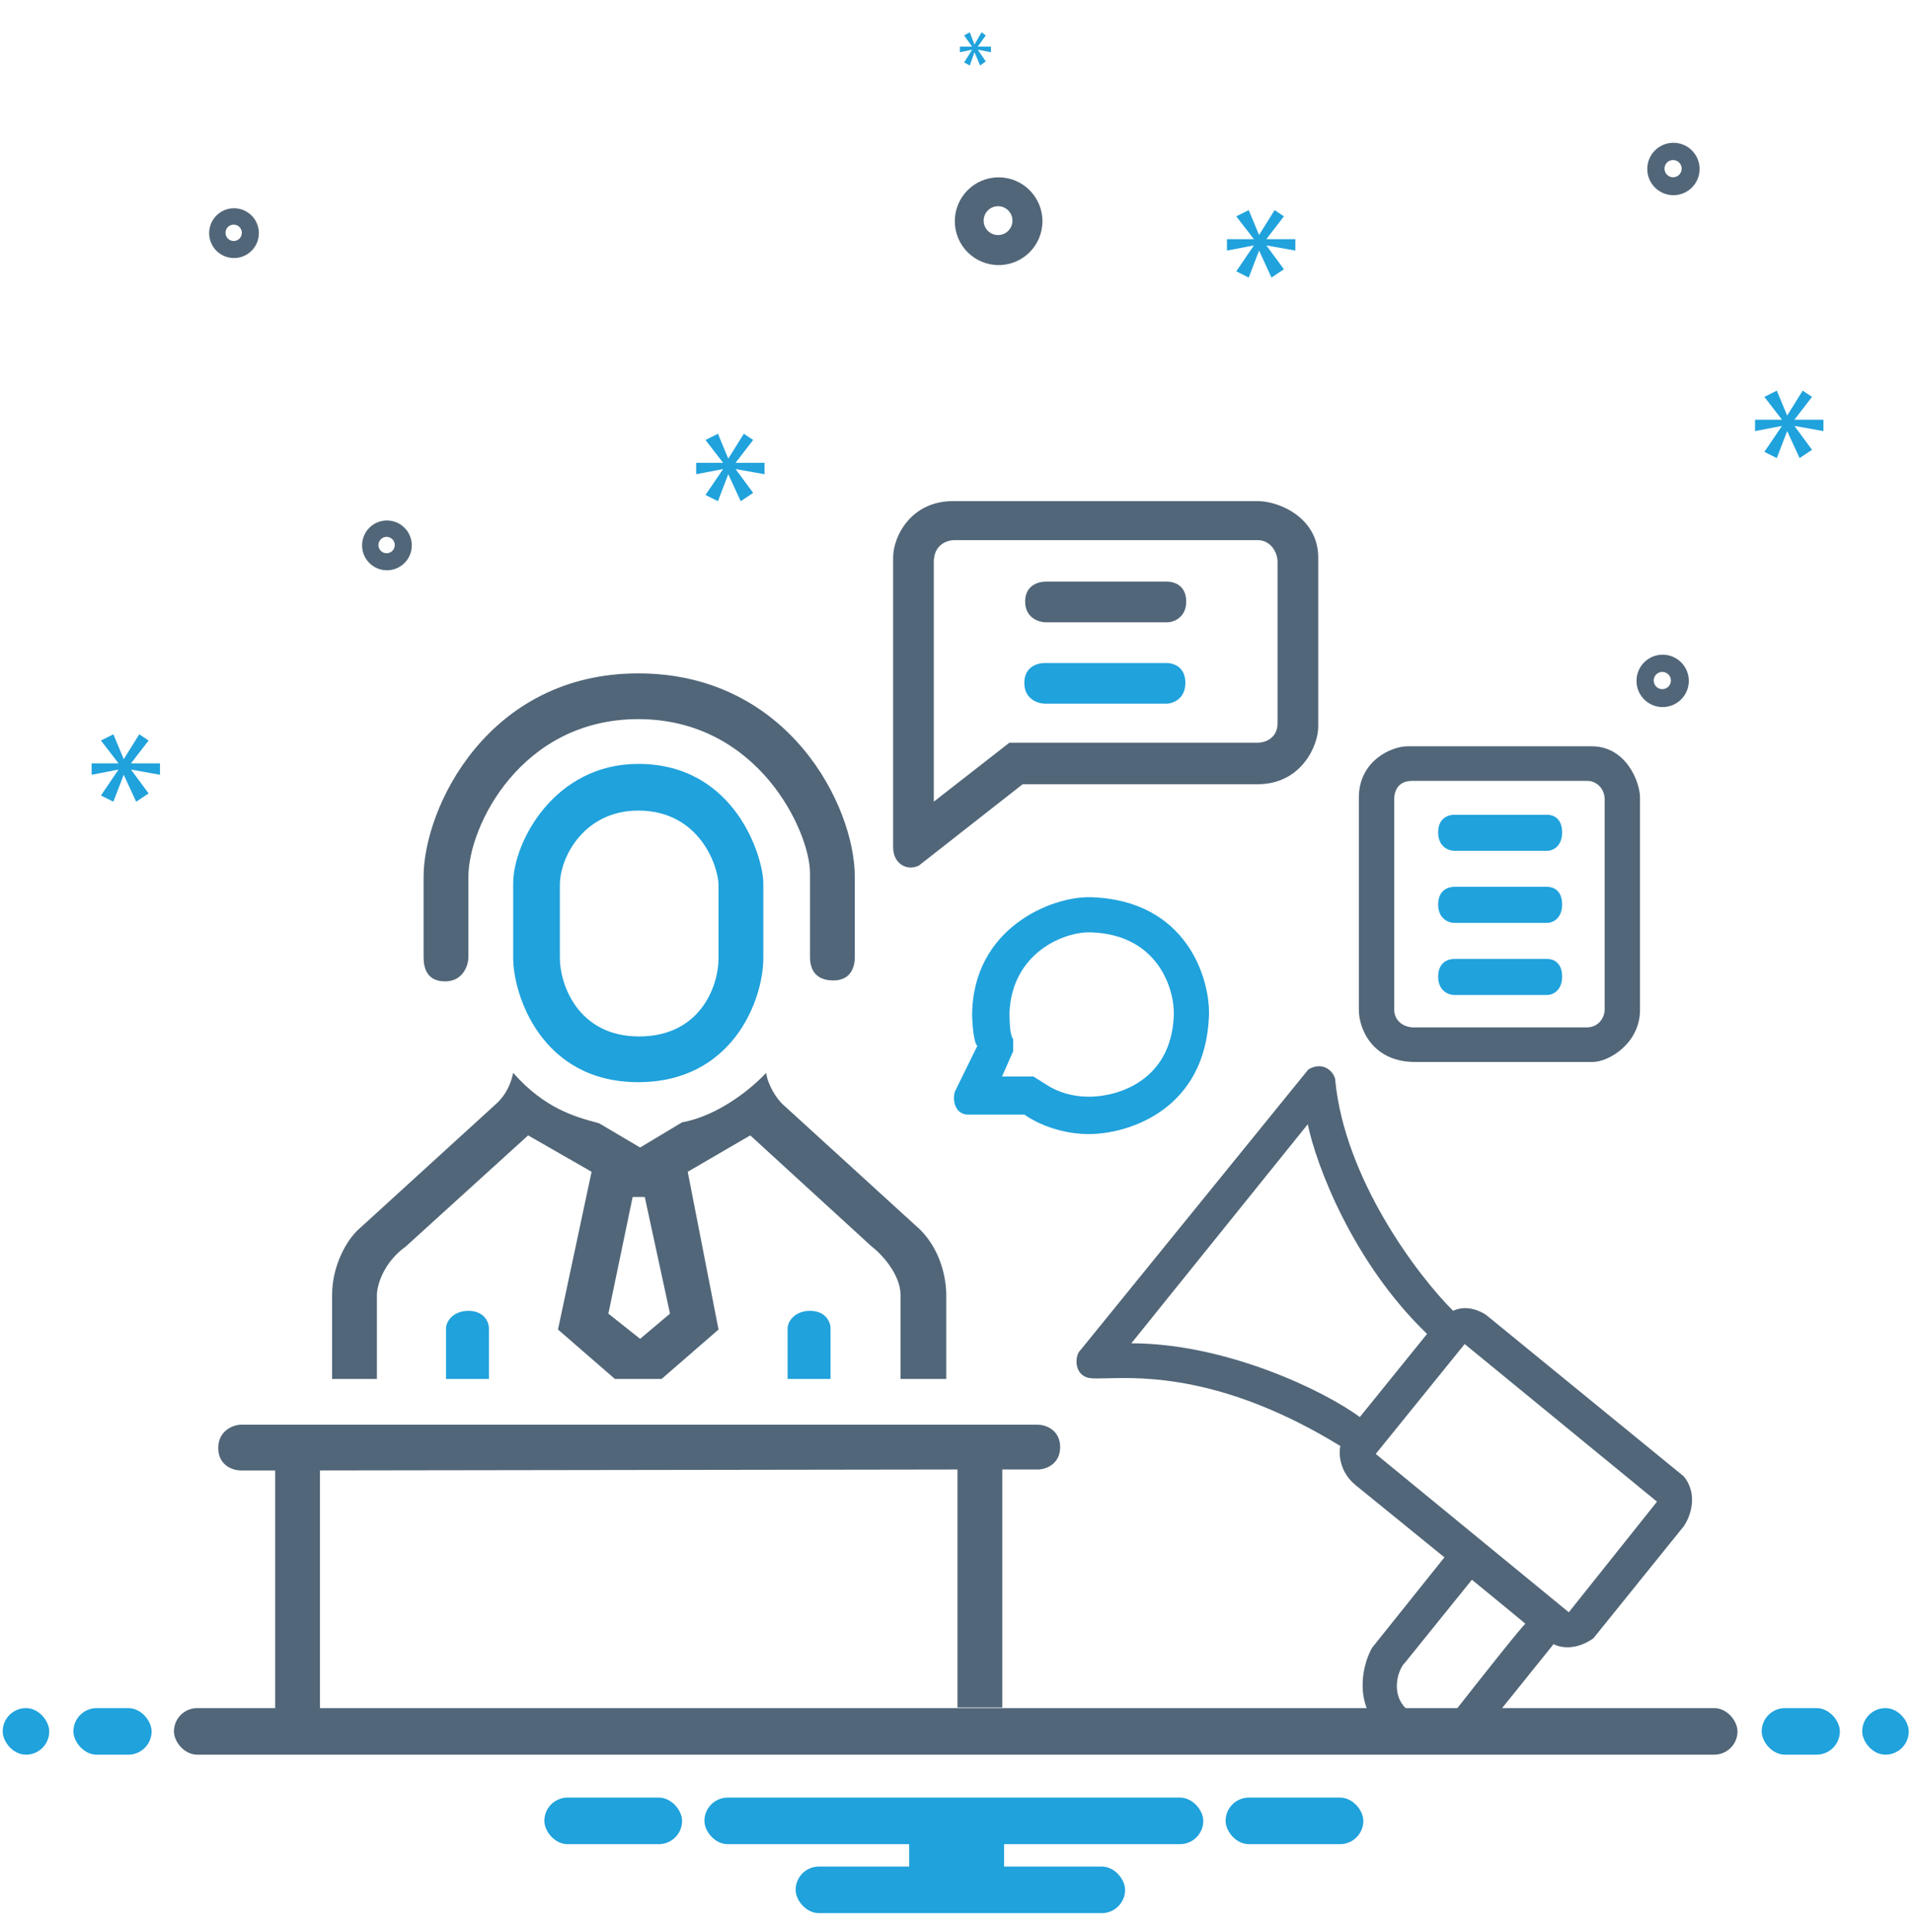 <svg xmlns="http://www.w3.org/2000/svg" width="100" height="101" viewBox="0 0 100 101" fill="none"><path d="M5.926 38.387L5.276 38.712L6.197 39.906H4.789V40.502L6.197 40.231L5.276 41.587L5.926 41.912L6.468 40.502L7.118 41.912L7.768 41.478L6.847 40.231L8.363 40.502V39.906H6.847L7.768 38.712L7.28 38.387L6.468 39.688L5.926 38.387Z" fill="#20A2DC"></path><path d="M37.529 22.676L36.879 23.001L37.8 24.195H36.392V24.791L37.8 24.52L36.879 25.876L37.529 26.201L38.07 24.791L38.72 26.201L39.37 25.767L38.45 24.52L39.966 24.791V24.195H38.45L39.37 23.001L38.883 22.676L38.07 23.978L37.529 22.676Z" fill="#20A2DC"></path><path d="M92.88 20.422L92.231 20.747L93.151 21.941H91.743V22.537L93.151 22.266L92.231 23.622L92.88 23.948L93.422 22.537L94.072 23.948L94.722 23.514L93.801 22.266L95.317 22.537V21.941H93.801L94.722 20.747L94.234 20.422L93.422 21.724L92.88 20.422Z" fill="#20A2DC"></path><path d="M65.275 10.984L64.625 11.31L65.546 12.503H64.138V13.1L65.546 12.829L64.625 14.185L65.275 14.51L65.817 13.1L66.466 14.51L67.116 14.076L66.196 12.829L67.712 13.1V12.503H66.196L67.116 11.31L66.629 10.984L65.817 12.286L65.275 10.984Z" fill="#20A2DC"></path><path d="M50.694 1.689L50.398 1.85L50.817 2.437H50.177V2.731L50.817 2.597L50.398 3.265L50.694 3.425L50.94 2.731L51.235 3.425L51.531 3.212L51.112 2.597L51.801 2.731V2.437H51.112L51.531 1.85L51.309 1.689L50.94 2.33L50.694 1.689Z" fill="#20A2DC"></path><path fill-rule="evenodd" clip-rule="evenodd" d="M12.232 13.49C12.95 13.49 13.532 12.908 13.532 12.188C13.532 11.47 12.95 10.887 12.232 10.887C11.514 10.887 10.933 11.47 10.933 12.188C10.933 12.908 11.514 13.49 12.232 13.49ZM12.215 12.6C12.451 12.6 12.643 12.408 12.643 12.171C12.643 11.935 12.451 11.743 12.215 11.743C11.979 11.743 11.788 11.935 11.788 12.171C11.788 12.408 11.979 12.6 12.215 12.6Z" fill="#516678"></path><path fill-rule="evenodd" clip-rule="evenodd" d="M20.227 29.813C20.944 29.813 21.526 29.23 21.526 28.511C21.526 27.792 20.944 27.209 20.227 27.209C19.509 27.209 18.927 27.792 18.927 28.511C18.927 29.23 19.509 29.813 20.227 29.813ZM20.209 28.922C20.445 28.922 20.637 28.73 20.637 28.494C20.637 28.257 20.445 28.065 20.209 28.065C19.973 28.065 19.782 28.257 19.782 28.494C19.782 28.73 19.973 28.922 20.209 28.922Z" fill="#516678"></path><path fill-rule="evenodd" clip-rule="evenodd" d="M52.202 13.858C53.467 13.858 54.492 12.832 54.492 11.565C54.492 10.298 53.467 9.271 52.202 9.271C50.937 9.271 49.912 10.298 49.912 11.565C49.912 12.832 50.937 13.858 52.202 13.858ZM52.172 12.289C52.588 12.289 52.925 11.951 52.925 11.535C52.925 11.118 52.588 10.78 52.172 10.78C51.756 10.78 51.419 11.118 51.419 11.535C51.419 11.951 51.756 12.289 52.172 12.289Z" fill="#516678"></path><path fill-rule="evenodd" clip-rule="evenodd" d="M86.913 36.964C87.668 36.964 88.281 36.351 88.281 35.594C88.281 34.838 87.668 34.225 86.913 34.225C86.158 34.225 85.546 34.838 85.546 35.594C85.546 36.351 86.158 36.964 86.913 36.964ZM86.895 36.027C87.144 36.027 87.345 35.825 87.345 35.576C87.345 35.327 87.144 35.126 86.895 35.126C86.647 35.126 86.446 35.327 86.446 35.576C86.446 35.825 86.647 36.027 86.895 36.027Z" fill="#516678"></path><path fill-rule="evenodd" clip-rule="evenodd" d="M87.477 10.204C88.232 10.204 88.844 9.591 88.844 8.834C88.844 8.078 88.232 7.465 87.477 7.465C86.722 7.465 86.109 8.078 86.109 8.834C86.109 9.591 86.722 10.204 87.477 10.204ZM87.459 9.267C87.707 9.267 87.909 9.065 87.909 8.816C87.909 8.567 87.707 8.366 87.459 8.366C87.21 8.366 87.009 8.567 87.009 8.816C87.009 9.065 87.21 9.267 87.459 9.267Z" fill="#516678"></path><path fill-rule="evenodd" clip-rule="evenodd" d="M51.089 54.676L49.957 56.981C49.761 57.332 49.839 58.27 50.621 58.27H53.55C54.331 58.817 55.62 59.313 57.026 59.285C59.096 59.244 63.01 57.957 63.197 53.114C63.271 51.2 62.064 47.062 57.026 46.904C54.995 46.841 50.816 48.505 50.816 53.114C50.829 53.57 50.902 54.52 51.089 54.676ZM52.964 54.325L52.964 54.95L52.378 56.278H54.019L54.644 56.668C55.193 57.051 56.032 57.352 57.021 57.332C58.476 57.304 61.227 56.48 61.359 53.089C61.411 51.749 60.563 48.851 57.021 48.741C55.593 48.697 52.886 49.833 52.769 52.958C52.77 52.994 52.771 53.037 52.772 53.084C52.779 53.455 52.791 54.117 52.964 54.325Z" fill="#20A2DC"></path><path fill-rule="evenodd" clip-rule="evenodd" d="M46.688 44.295V29.148C46.688 28.02 47.642 26.197 49.812 26.197H65.74C66.869 26.197 68.909 27.065 68.909 29.148V38.002C68.909 38.957 68.041 40.997 65.74 40.997H53.458L48.033 45.25C47.425 45.554 46.688 45.163 46.688 44.295ZM48.814 29.366V41.908L52.764 38.827H65.74C66.218 38.827 66.782 38.523 66.782 37.829V29.366C66.782 28.888 66.435 28.237 65.74 28.237H49.899C49.422 28.237 48.814 28.541 48.814 29.366Z" fill="#516678"></path><path d="M53.588 31.448C53.588 30.623 54.239 30.406 54.673 30.406H61.009C61.4 30.406 62.008 30.615 62.008 31.448C62.008 32.281 61.357 32.533 61.009 32.533H54.673C54.326 32.533 53.588 32.316 53.588 31.448Z" fill="#516678"></path><path d="M53.545 35.702C53.545 34.877 54.196 34.66 54.63 34.66H60.966C61.357 34.66 61.965 34.868 61.965 35.702C61.965 36.535 61.314 36.787 60.966 36.787H54.63C54.283 36.787 53.545 36.57 53.545 35.702Z" fill="#20A2DC"></path><path fill-rule="evenodd" clip-rule="evenodd" d="M26.826 46.181C26.826 44.034 28.973 39.935 33.364 39.935C38.438 39.935 39.902 44.815 39.902 46.181V50.084C39.902 52.28 38.292 56.573 33.364 56.573C28.29 56.573 26.826 51.987 26.826 50.084V46.181ZM29.266 46.278C29.266 44.755 30.579 42.375 33.364 42.375C36.583 42.375 37.56 45.309 37.56 46.278V50.084C37.56 51.642 36.539 54.183 33.413 54.183C30.194 54.183 29.266 51.434 29.266 50.084V46.278Z" fill="#20A2DC"></path><path fill-rule="evenodd" clip-rule="evenodd" d="M17.36 72.089H19.702V67.698C19.702 67.259 19.995 66.039 21.215 65.161L27.607 59.355L30.924 61.258L29.168 69.504L32.144 72.089H34.584L37.56 69.504L35.95 61.258L39.219 59.355L45.562 65.161C46.082 65.551 47.074 66.625 47.074 67.698V72.089H49.465V67.698C49.465 66.918 49.221 65.405 48.099 64.283L40.878 57.696C40.617 57.436 40.146 56.769 40.048 56.086C39.316 56.883 37.56 58.33 35.657 58.672L33.461 59.989L31.315 58.721C31.268 58.708 31.22 58.695 31.171 58.682C30.093 58.391 28.468 57.953 26.826 56.086C26.744 56.492 26.533 57.159 25.948 57.696L18.727 64.283C18.141 64.82 17.36 66.137 17.36 67.698V72.089ZM33.071 62.575H33.705L35.023 68.674L33.461 69.991L31.802 68.674L33.071 62.575Z" fill="#516678"></path><path d="M23.265 51.304C24.202 51.304 24.485 50.475 24.485 50.036V45.84C24.485 43.156 27.266 37.594 33.364 37.594C39.659 37.594 42.342 43.498 42.342 45.644V50.036C42.342 50.67 42.625 51.255 43.562 51.255C44.499 51.255 44.684 50.524 44.684 50.036V45.84C44.684 42.132 41.22 35.203 33.364 35.203C25.509 35.203 22.143 42.229 22.143 45.84V50.036C22.143 50.621 22.328 51.304 23.265 51.304Z" fill="#516678"></path><path d="M14.384 76.871V89.411H16.726V76.871L50.051 76.822V89.264H52.393V76.822H54.296C54.67 76.806 55.418 76.549 55.418 75.651C55.418 74.754 54.67 74.497 54.296 74.481H12.53C12.156 74.513 11.408 74.802 11.408 75.7C11.408 76.598 12.156 76.855 12.53 76.871H14.384Z" fill="#516678"></path><path d="M25.558 72.089H23.314V69.454C23.314 69.064 23.704 68.527 24.485 68.527C25.265 68.527 25.558 69.064 25.558 69.454V72.089Z" fill="#20A2DC"></path><path d="M43.415 72.089H41.171V69.454C41.171 69.064 41.561 68.527 42.342 68.527C43.123 68.527 43.415 69.064 43.415 69.454V72.089Z" fill="#20A2DC"></path><path fill-rule="evenodd" clip-rule="evenodd" d="M56.493 70.566C56.153 70.868 56.136 71.9 56.947 72.04C57.141 72.073 57.448 72.065 57.863 72.054H57.863C59.788 72.004 64.03 71.892 70.063 75.593C69.975 75.983 70.01 76.938 70.856 77.634L75.506 81.414L71.726 86.138C71.285 86.907 70.735 88.822 72.066 90.334C73.396 91.846 76.123 91.266 77.32 90.788L81.213 85.949C81.515 86.126 82.355 86.312 83.292 85.647L88.017 79.788C88.344 79.322 88.803 78.148 88.017 77.18L77.698 68.751C77.408 68.537 76.655 68.192 75.959 68.525C74.082 66.66 70.289 61.608 69.798 56.467C69.798 56.165 69.269 55.409 68.4 55.9L56.493 70.566ZM59.139 70.225L68.362 58.773C68.79 60.864 70.698 65.984 74.598 69.734L71.083 74.081C69.193 72.682 64.053 70.225 59.139 70.225ZM86.618 78.503L76.564 70.263L71.915 76.008L82.007 84.286L86.618 78.503ZM76.942 82.585C77.899 83.367 79.799 84.921 79.739 84.891C79.678 84.861 77.295 87.877 76.11 89.389C75.725 89.88 74.485 90.159 73.578 89.389C72.633 88.587 73.087 87.235 73.465 86.894L76.942 82.585Z" fill="#516678"></path><path d="M75.178 43.517C75.178 42.786 75.679 42.594 76.013 42.594H80.891C81.191 42.594 81.659 42.778 81.659 43.517C81.659 44.255 81.158 44.478 80.891 44.478H76.013C75.746 44.478 75.178 44.286 75.178 43.517Z" fill="#20A2DC"></path><path d="M75.178 47.284C75.178 46.554 75.679 46.361 76.013 46.361H80.891C81.191 46.361 81.659 46.546 81.659 47.284C81.659 48.022 81.158 48.245 80.891 48.245H76.013C75.746 48.245 75.178 48.053 75.178 47.284Z" fill="#20A2DC"></path><path d="M75.178 51.054C75.178 50.323 75.679 50.131 76.013 50.131H80.891C81.191 50.131 81.659 50.315 81.659 51.054C81.659 51.792 81.158 52.015 80.891 52.015H76.013C75.746 52.015 75.178 51.823 75.178 51.054Z" fill="#20A2DC"></path><path fill-rule="evenodd" clip-rule="evenodd" d="M73.596 39.014C72.691 39.014 71.033 39.805 71.033 41.689V52.805C71.033 53.785 71.749 55.518 73.972 55.518H83.242C84.147 55.518 85.729 54.501 85.729 52.805V41.689C85.729 40.898 85.013 39.014 83.204 39.014H73.596ZM72.88 41.802C72.88 41.312 73.106 40.822 73.822 40.822H82.978C83.431 40.822 83.883 41.199 83.883 41.802V52.767C83.883 53.182 83.581 53.71 82.941 53.71H73.897C73.37 53.71 72.88 53.37 72.88 52.767V41.802Z" fill="#516678"></path><rect x="9.093" y="89.295" width="81.733" height="2.436" rx="1.218" fill="#516678"></rect><rect x="92.09" y="89.295" width="4.087" height="2.436" rx="1.218" fill="#20A2DC"></rect><rect x="3.838" y="89.295" width="4.087" height="2.436" rx="1.218" fill="#20A2DC"></rect><rect x="36.823" y="93.973" width="26.077" height="2.436" rx="1.218" fill="#20A2DC"></rect><rect x="41.591" y="97.578" width="17.222" height="2.436" rx="1.218" fill="#20A2DC"></rect><rect x="47.526" y="95.629" width="4.962" height="2.436" fill="#20A2DC"></rect><rect x="64.067" y="93.973" width="7.2" height="2.436" rx="1.218" fill="#20A2DC"></rect><rect x="28.455" y="93.973" width="7.2" height="2.436" rx="1.218" fill="#20A2DC"></rect><rect x="97.345" y="89.295" width="2.433" height="2.436" rx="1.216" fill="#20A2DC"></rect><rect x="0.141" y="89.295" width="2.433" height="2.436" rx="1.216" fill="#20A2DC"></rect></svg>